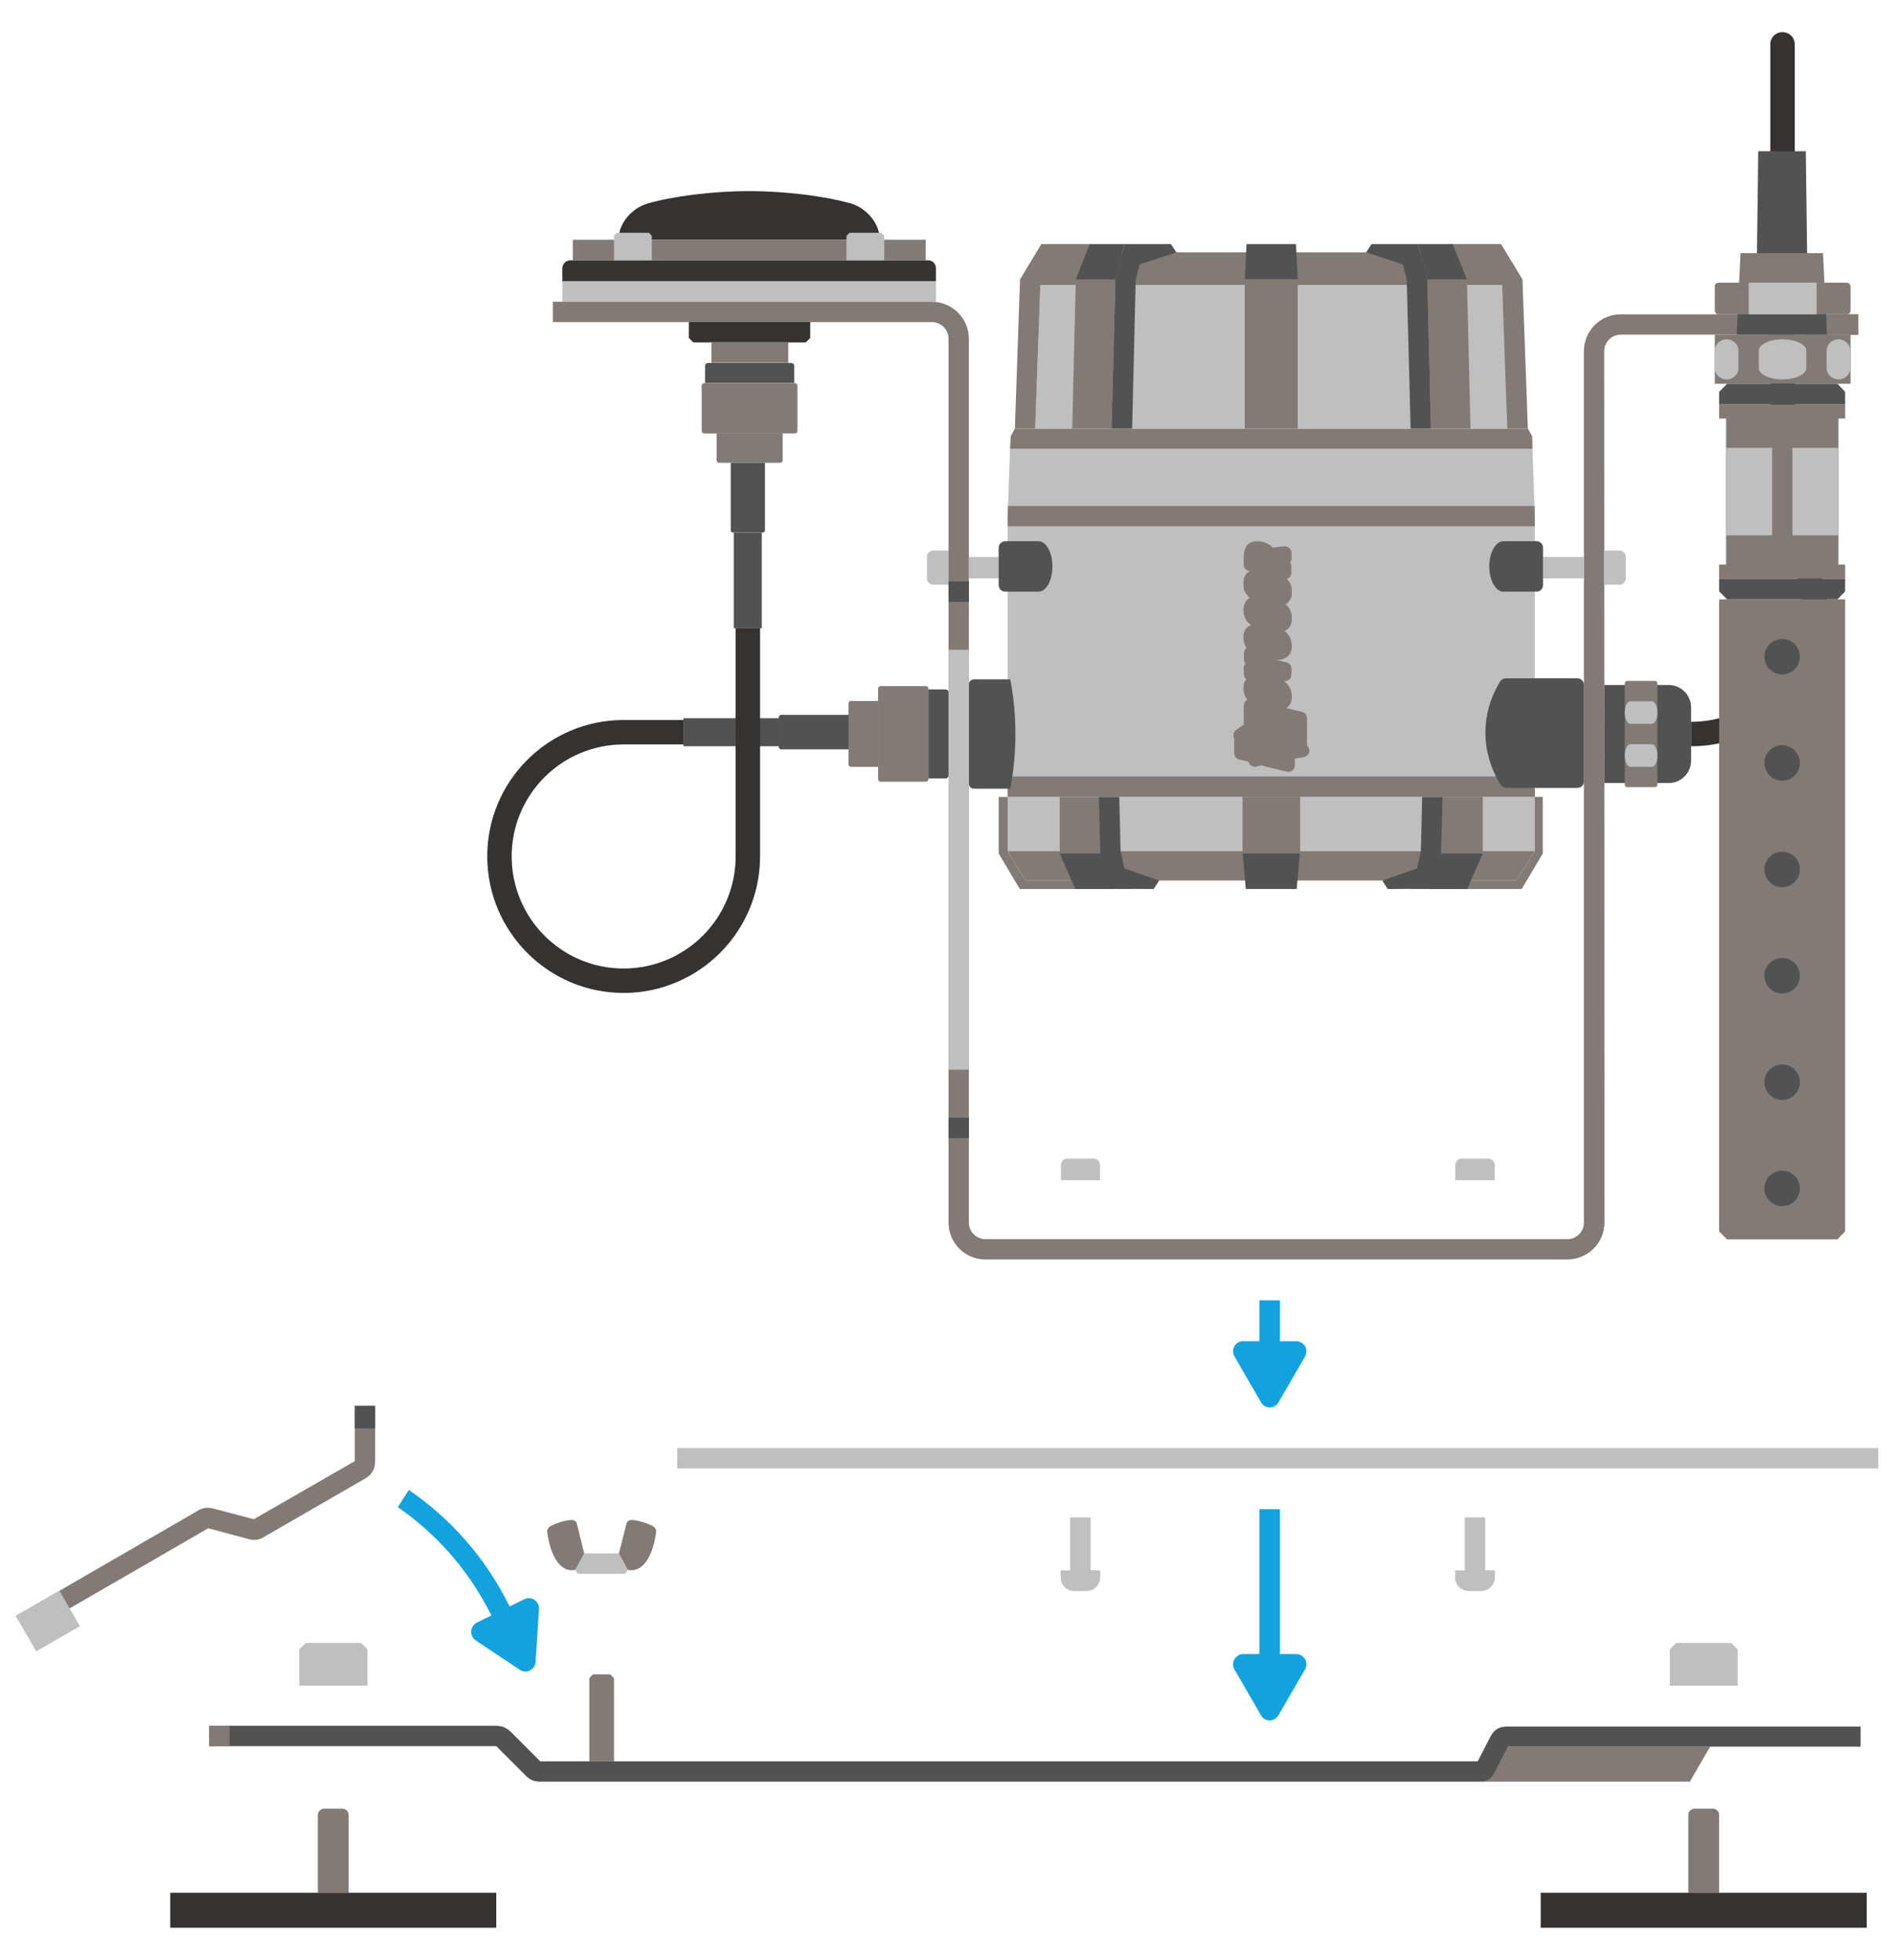 <?xml version="1.0" encoding="UTF-8"?>
<!DOCTYPE svg PUBLIC "-//W3C//DTD SVG 1.1//EN" "http://www.w3.org/Graphics/SVG/1.1/DTD/svg11.dtd">
<!-- Creator: CorelDRAW X8 -->
<svg xmlns="http://www.w3.org/2000/svg" xml:space="preserve" width="73.66mm" height="76.2mm" version="1.1" style="shape-rendering:geometricPrecision; text-rendering:geometricPrecision; image-rendering:optimizeQuality; fill-rule:evenodd; clip-rule:evenodd"
viewBox="0 0 7366 7620"
 xmlns:xlink="http://www.w3.org/1999/xlink">
 <defs>
  <style type="text/css">
   <![CDATA[
    .fil3 {fill:#36322F}
    .fil4 {fill:#13A2E0}
    .fil2 {fill:#525252}
    .fil0 {fill:#827A75}
    .fil1 {fill:#BFBFBF}
   ]]>
  </style>
 </defs>
 <g id="Layer_x0020_1">
  <g id="_2128066158080">
   <polygon class="fil0" points="5762,6926 6572,6926 6651,6790 5841,6790 "/>
   <path class="fil1" d="M5813 4588l0 -59c0,-14 -12,-25 -25,-25l-103 0c-14,0 -25,11 -25,25l0 59 153 0z"/>
   <path class="fil1" d="M4278 4588l0 -59c0,-14 -11,-25 -25,-25l-102 0c-14,0 -25,11 -25,25l0 59 152 0z"/>
   <path class="fil0" d="M1356 7358l0 -302c0,-14 -11,-25 -25,-25l-70 0c-13,0 -25,11 -25,25l0 302 120 0z"/>
   <path class="fil0" d="M6686 7358l0 -302c0,-14 -11,-25 -25,-25l-70 0c-14,0 -25,11 -25,25l0 302 120 0z"/>
   <polygon class="fil1" points="6758,6553 6758,6412 6733,6387 6519,6387 6494,6412 6494,6553 "/>
   <polygon class="fil1" points="1429,6553 1429,6412 1404,6387 1189,6387 1164,6412 1164,6553 "/>
   <path class="fil2" d="M813 6709l1115 0c27,0 43,8 62,27l111 111 3646 0 48 -93c16,-31 34,-42 69,-42l1372 0 0 78 -1372 0 -52 101c-14,26 -29,35 -59,35l-3651 0c-26,0 -42,-7 -60,-26l-112 -112 -1116 0 -1 -79z"/>
   <rect class="fil0" x="814" y="6710" width="78.98" height="78.98"/>
   <rect class="fil3" x="662" y="7358" width="1268" height="136"/>
   <rect class="fil3" x="5992" y="7358" width="1268" height="136"/>
   <polygon class="fil0" points="2306,6509 2373,6509 2388,6524 2388,6847 2292,6847 2292,6524 "/>
   <g>
    <path class="fil0" d="M62 6282l707 -409c23,-14 41,-14 67,-7l151 40 393 -226 0 -215 79 0 0 211c0,35 -10,55 -41,73l-390 225c-22,14 -40,15 -65,8l-153 -41 -708 409 -40 -68z"/>
    <rect class="fil1" transform="matrix(-0.866 0.5 0.516 0.894 231.272 6183.88)" width="196" height="154"/>
    <polygon class="fil2" points="1380,5553 1380,5465 1459,5465 1459,5553 "/>
   </g>
   <g>
    <rect class="fil2" x="2658" y="2792" width="372" height="109"/>
    <path class="fil3" d="M2914 743c-148,0 -302,21 -395,48 -60,17 -113,76 -113,138l0 3 1015 0 0 -3c0,-62 -53,-121 -112,-138 -94,-27 -248,-48 -395,-48z"/>
    <path class="fil3" d="M2861 2442l95 0 0 887c0,293 -238,531 -531,531 -292,0 -530,-238 -530,-531 0,-293 238,-530 530,-530l233 0 0 95 -233 0c-240,0 -435,195 -435,435 0,241 195,436 435,436 241,0 436,-195 436,-436l0 -887z"/>
    <path class="fil2" d="M6240 2663l250 0c48,0 87,39 87,88l0 205c0,49 -39,88 -87,88l-250 0 0 -381z"/>
    <rect class="fil0" transform="matrix(-2.64845E-14 1 1 2.64845E-14 6318.86 2647.02)" width="413" height="127" rx="9" ry="9"/>
    <rect class="fil0" transform="matrix(-2.64845E-14 1 0.623 1.65055E-14 6160.14 2647.02)" width="413" height="127" rx="9" ry="9"/>
    <path class="fil1" d="M6424 2893l-83 0c-12,0 -22,20 -22,44 0,24 10,44 22,44l83 0c12,0 22,-20 22,-44 0,-24 -10,-44 -22,-44z"/>
    <path class="fil1" d="M6217 2893l-35 0c-12,0 -22,20 -22,44 0,24 10,44 22,44l35 0c13,0 23,-20 23,-44 0,-24 -10,-44 -23,-44z"/>
    <path class="fil1" d="M6424 2726l-83 0c-12,0 -22,20 -22,44 0,24 10,44 22,44l83 0c12,0 22,-20 22,-44 0,-24 -10,-44 -22,-44z"/>
    <path class="fil1" d="M6217 2726l-35 0c-12,0 -22,20 -22,44 0,24 10,44 22,44l35 0c13,0 23,-20 23,-44 0,-24 -10,-44 -23,-44z"/>
    <path class="fil0" d="M6096 4817l-2264 0c-35,0 -64,-29 -64,-64l0 -3436c0,-80 -65,-144 -145,-144l-1473 0 0 79 1473 0c37,0 66,29 66,65l0 3436c0,79 64,143 143,143l2264 0c79,0 144,-64 144,-143l-1 -3388c0,-35 29,-64 64,-64l924 0 0 -79 -924 0c-79,0 -143,64 -143,143l0 3388c0,35 -28,64 -64,64z"/>
    <rect class="fil1" x="3768" y="2165" width="115.76" height="83.64"/>
    <rect class="fil1" x="6001" y="2165" width="158.71" height="83.64"/>
    <path class="fil1" d="M3689 2273l-59 0c-14,0 -25,-11 -25,-25l0 -83c0,-14 11,-25 25,-25l59 0 0 133z"/>
    <path class="fil1" d="M6239 2273l59 0c14,0 25,-11 25,-25l0 -83c0,-14 -11,-25 -25,-25l-59 0 0 133z"/>
    <path class="fil2" d="M3610 2680l68 0c6,0 11,5 11,11l0 324c0,6 -5,11 -11,11l-68 0 0 -346z"/>
    <path class="fil2" d="M2742 1489l0 -67c0,-6 5,-11 11,-11l324 0c7,0 12,5 12,11l0 67 -347 0z"/>
    <rect class="fil0" x="3415" y="2667" width="196" height="372" rx="10" ry="10"/>
    <rect class="fil0" transform="matrix(-8.2274E-14 3.106 3.392 8.98385E-14 2728.93 1489.29)" width="63.01" height="109.79" rx="3" ry="3"/>
    <path class="fil0" d="M3310 2725l105 0 0 256 -105 0c-6,0 -10,-4 -10,-9l0 -238c0,-5 4,-9 10,-9z"/>
    <path class="fil0" d="M2787 1790l0 -105 257 0 0 105c0,5 -5,9 -10,9l-238 0c-5,0 -9,-4 -9,-9z"/>
    <path class="fil2" d="M3037 2913l263 0 0 -134 -263 0c-4,0 -8,4 -8,8l0 118c0,4 4,8 8,8z"/>
    <path class="fil2" d="M2975 2062l0 -263 -133 0 0 263c0,5 3,8 8,8l117 0c5,0 8,-3 8,-8z"/>
    <rect class="fil2" transform="matrix(-1.32423E-14 0.5 1 2.64845E-14 2853.68 2070.2)" width="744" height="109"/>
    <polygon class="fil3" points="3151,1252 3151,1314 3134,1331 2696,1331 2679,1314 2679,1252 "/>
    <rect class="fil0" x="2767" y="1331" width="298.6" height="79.36"/>
    <rect class="fil0" x="7020" y="1222" width="206.85" height="79.36"/>
    <polygon class="fil2" points="7102,1222 7105,1301 7020,1301 7020,1222 "/>
    <rect class="fil1" x="2187" y="1093" width="1453.13" height="79.36"/>
    <path class="fil3" d="M3640 1093l0 -50c0,-17 -13,-31 -30,-31l-1392 0c-17,0 -31,14 -31,31l0 50 1453 0z"/>
    <rect class="fil0" x="2228" y="932" width="1372.05" height="80.83"/>
    <polygon class="fil1" points="3428,905 3304,905 3292,917 3292,1012 3439,1012 3439,917 "/>
    <polygon class="fil1" points="2524,905 2399,905 2388,917 2388,1012 2535,1012 2535,917 "/>
    <path class="fil3" d="M6932 125c-26,0 -47,21 -47,47l0 1515c0,96 25,311 52,397 21,68 76,208 76,287 0,240 -195,435 -436,435l0 95c293,0 531,-238 531,-530 0,-94 -59,-246 -86,-329 -24,-72 -42,-274 -42,-355l0 -1515c0,-26 -21,-47 -48,-47z"/>
    <g>
     <rect class="fil1" transform="matrix(1.53281E-13 -5.788 1 2.64845E-14 3919.08 3097.82)" width="189" height="2050"/>
     <polygon class="fil1" points="3919,2007 3928,1745 5960,1745 5969,2007 "/>
     <polygon class="fil0" points="3947,1666 3931,1696 3928,1745 5960,1745 5959,1696 5942,1666 "/>
     <rect class="fil1" transform="matrix(-2.96876E-14 1.121 1 2.64845E-14 3919.08 3097.82)" width="189" height="2050"/>
     <polygon class="fil0" points="3919,3309 3988,3423 5896,3423 5969,3309 "/>
     <path class="fil0" d="M5003 2753l59 14c12,2 21,12 21,25l0 103 0 3 4 5c2,4 4,7 5,11 2,14 -7,27 -21,29l-35 6 0 27c-1,2 -1,4 -1,6 -3,13 -17,21 -30,18l-95 -23c-1,0 -3,-1 -5,-2l-19 5c-10,3 -21,-2 -27,-11l-4 -8 -34 -8c-12,-2 -21,-12 -21,-24l0 -52c0,-2 0,-4 1,-6l-1 0c-6,-11 -3,-26 7,-33 10,-7 20,-14 30,-21l0 -74c0,-2 0,-4 1,-6 2,-8 7,-13 13,-17l-3 -4c-4,-6 -7,-12 -9,-19 -2,-7 -3,-15 -3,-23 0,-8 1,-14 3,-20 2,-5 4,-10 8,-14 -5,-4 -8,-9 -9,-16l0 -3 -1 -25c0,-6 3,-12 7,-16 -5,-5 -7,-12 -6,-18l0 -23c0,-8 4,-16 10,-20 -4,-6 -7,-12 -9,-19 -2,-7 -3,-15 -3,-23 0,-8 1,-14 3,-20 2,-7 6,-13 12,-18l0 0c4,-4 9,-7 14,-9 -5,-4 -9,-8 -13,-12l0 0c-6,-7 -10,-14 -12,-22 -3,-8 -4,-16 -4,-25 0,-7 1,-14 3,-20 2,-7 6,-13 11,-19 3,-3 7,-5 11,-8 -3,-2 -5,-4 -8,-7l-1 -2c-6,-6 -10,-13 -13,-21 -2,-8 -3,-16 -3,-25 0,-7 1,-14 2,-21 2,-6 5,-12 9,-17l2 -2c3,-3 7,-6 11,-8l-2 -1c-11,-2 -21,-12 -21,-24l0 -34c0,-8 1,-14 3,-20 1,-7 4,-13 7,-18l1 -2c5,-6 11,-11 19,-14 6,-3 13,-4 21,-4 8,0 12,1 20,2 6,1 12,3 18,6 5,2 11,5 15,9l1 1c3,2 5,4 7,7l44 -5c2,0 3,0 5,0 13,0 25,11 25,25l0 24c-1,5 -2,11 -5,15 3,4 4,9 4,14l0 23c1,2 0,5 0,7 -2,9 -9,16 -17,18l3 5c6,6 10,13 13,21 2,8 3,16 3,25 0,7 0,14 -2,20 -2,7 -6,14 -11,19 -3,4 -7,7 -11,9 3,3 6,6 8,9l1 0c5,6 9,13 11,21 3,7 4,16 4,24 0,7 0,14 -2,20 -2,8 -6,14 -11,19 -4,5 -9,9 -15,11 6,4 10,9 14,15l0 0c5,6 9,13 11,21 2,7 3,15 3,23 0,7 -1,14 -3,21 -3,7 -7,13 -13,18l0 1c-5,4 -11,7 -17,10 -7,2 -13,3 -20,3l-4 0 -7 -1 43 11c12,2 20,13 20,26l-1 22c0,14 -11,25 -24,25 -2,0 -4,0 -6,-1l-1 0 2 1c7,4 12,10 17,17l0 0c5,6 9,13 11,21 2,7 3,15 3,23 0,7 -1,14 -3,21 -3,7 -7,13 -13,18l0 0c-2,2 -3,3 -5,5z"/>
     <rect class="fil0" transform="matrix(2.64845E-14 -1 1.013 2.68256E-14 4832.43 3318.32)" width="221" height="221"/>
     <polygon class="fil2" points="4845,3456 4833,3318 5055,3318 5043,3456 "/>
     <rect class="fil0" transform="matrix(3.86148E-14 -1.458 0.816 2.16236E-14 5609.31 3318.33)" width="151" height="193"/>
     <polygon class="fil0" points="3919,3309 3988,3423 4415,3423 4397,3456 3966,3456 3884,3318 3884,3098 3919,3098 "/>
     <polygon class="fil0" points="5969,3309 5896,3423 5469,3423 5487,3456 5918,3456 6000,3318 6000,3098 5969,3098 "/>
     <rect class="fil0" transform="matrix(2.64845E-14 -1 3.396 8.99392E-14 4045.84 1108.98)" width="128" height="529"/>
     <polygon class="fil1" points="4046,1109 4026,1666 5866,1666 5842,1109 "/>
     <rect class="fil0" transform="matrix(3.86148E-14 -1.458 -0.816 -2.16236E-14 4278.91 3318.33)" width="151" height="193"/>
     <rect class="fil0" transform="matrix(3.86148E-14 -1.458 0.816 2.16236E-14 5605.06 3318.33)" width="151" height="193"/>
     <polygon class="fil2" points="4328,3456 4279,3318 4121,3318 4182,3456 "/>
     <polygon class="fil2" points="5556,3456 5605,3318 5763,3318 5702,3456 "/>
     <polygon class="fil0" points="3920,1967 3919,2007 3919,2046 5969,2046 5969,2007 5968,1967 "/>
     <rect class="fil0" transform="matrix(2.64845E-14 -1 13.189 3.49298E-13 3919.08 3097.82)" width="79.36" height="155.44"/>
     <polygon class="fil2" points="4841,1086 4848,949 5040,949 5047,1086 "/>
     <polygon class="fil0" points="4841,1086 4841,1666 5047,1666 5047,1086 "/>
     <polygon class="fil0" points="4184,1086 4170,1666 4323,1666 4338,1086 "/>
     <polygon class="fil0" points="5705,1086 5719,1666 5565,1666 5551,1086 "/>
     <polygon class="fil2" points="4323,1666 4338,1086 4373,949 4554,949 4575,981 4432,1028 4417,1086 4403,1666 "/>
     <polygon class="fil2" points="4274,3098 4279,3318 4315,3455 4487,3456 4508,3423 4373,3376 4358,3309 4353,3098 "/>
     <polygon class="fil2" points="5610,3098 5605,3318 5569,3455 5397,3456 5376,3423 5511,3376 5526,3309 5531,3098 "/>
     <polygon class="fil2" points="5565,1666 5551,1086 5515,949 5334,949 5313,981 5456,1028 5471,1086 5486,1666 "/>
     <polygon class="fil0" points="3967,1086 3947,1666 4026,1666 4046,1109 4095,1028 4241,1028 4241,949 4050,949 3967,1086 "/>
     <polygon class="fil0" points="5921,1086 5942,1666 5862,1666 5842,1109 5794,1028 5647,1028 5647,949 5838,949 5921,1086 "/>
     <polygon class="fil2" points="4238,949 4184,1086 4338,1086 4373,949 "/>
     <polygon class="fil2" points="5650,949 5705,1086 5551,1086 5515,949 "/>
     <polygon class="fil2" points="5560,3456 5609,3318 5767,3318 5706,3456 "/>
     <path class="fil2" d="M5875 3063l260 0c14,0 25,-11 25,-25l0 -376c0,-14 -11,-25 -25,-25l-264 0c-23,0 -30,-1 -41,19 -34,58 -53,123 -53,193 0,69 20,135 54,194 12,20 21,20 44,20z"/>
     <path class="fil2" d="M6001 2129l0 146c0,13 -11,25 -24,25l-131 0c-29,0 -54,-44 -54,-98 0,-54 25,-98 54,-98l0 0 131 0c13,0 24,12 24,25z"/>
     <path class="fil2" d="M3884 2129l0 146c0,13 11,25 25,25l130 0c30,0 54,-44 54,-98 0,-54 -24,-98 -54,-98l0 0 -130 0c-14,0 -25,12 -25,25z"/>
     <path class="fil2" d="M3768 3047l0 -387c0,-10 9,-19 20,-19l141 0c12,61 20,134 20,213 0,78 -8,151 -20,212l-141 0c-11,0 -20,-9 -20,-19z"/>
    </g>
    <rect class="fil2" x="3689" y="2260" width="79.36" height="79.36"/>
    <rect class="fil2" x="3689" y="4345" width="79.36" height="79.36"/>
    <rect class="fil1" x="3689" y="2526" width="79.36" height="1632.43"/>
    <g id="HCDW">
     <polygon class="fil0" points="6769,984 7090,984 7105,1301 6754,1301 "/>
     <polygon class="fil2" points="7099,1163 7105,1301 6754,1301 6761,1163 "/>
     <polygon class="fil2" points="6833,984 7028,984 7023,588 6838,588 "/>
     <rect class="fil0" x="6669" y="1099" width="528" height="123" rx="14" ry="14"/>
     <rect class="fil1" x="6801" y="1099" width="264" height="123"/>
     <rect class="fil0" x="6669" y="1301" width="528" height="191"/>
     <path class="fil1" d="M7025 1431l0 -68c0,-24 -42,-44 -93,-44 -50,0 -92,20 -92,44l0 68c0,24 42,44 92,44 51,0 93,-20 93,-44z"/>
     <path class="fil1" d="M7104 1431l0 -68c0,-24 21,-44 46,-44 25,0 46,20 46,44l0 68c0,24 -21,44 -46,44 -25,0 -46,-20 -46,-44z"/>
     <path class="fil1" d="M6669 1431l0 -68c0,-24 20,-44 46,-44 25,0 46,20 46,44l0 68c0,24 -21,44 -46,44 -26,0 -46,-20 -46,-44z"/>
     <polygon class="fil0" points="7176,2250 6686,2250 6686,2195 6713,2195 6713,1627 6686,1627 6686,1572 7176,1572 7176,1627 7150,1627 7150,2195 7176,2195 "/>
     <polygon class="fil2" points="6686,1523 6717,1492 7146,1492 7176,1523 7176,1572 6686,1572 "/>
     <polygon class="fil2" points="7176,2299 7146,2330 6717,2330 6686,2299 6686,2250 7176,2250 "/>
     <polygon class="fil0" points="7176,4787 7146,4818 6717,4818 6686,4787 6686,2330 7176,2330 "/>
     <path class="fil1" d="M7150 1741l-179 0 0 340 179 0 0 -340zm-258 0l-179 0 0 340 179 0 0 -340z"/>
     <circle class="fil2" cx="6931" cy="2553" r="69"/>
     <circle class="fil2" cx="6931" cy="2966" r="69"/>
     <circle class="fil2" cx="6931" cy="3380" r="69"/>
     <circle class="fil2" cx="6931" cy="3793" r="69"/>
     <circle class="fil2" cx="6931" cy="4207" r="69"/>
     <circle class="fil2" cx="6931" cy="4620" r="69"/>
    </g>
   </g>
   <rect class="fil1" transform="matrix(2.64845E-14 -0.017 1 4.43254E-16 2633.77 5708.5)" width="4671" height="4671"/>
   <g>
    <path class="fil1" d="M5760 6185l-48 0c-29,0 -53,-24 -53,-54l0 -26 155 0 0 26c0,30 -24,54 -54,54z"/>
    <rect class="fil1" transform="matrix(-2.79572E-15 -0.447 1 4.11452E-14 5696.74 6105.18)" width="461.54" height="79.36"/>
   </g>
   <g>
    <path class="fil1" d="M4226 6185l-48 0c-30,0 -53,-24 -53,-54l0 -26 154 0 0 26c0,30 -24,54 -53,54z"/>
    <rect class="fil1" transform="matrix(-2.79572E-15 -0.447 1 4.11452E-14 4162.14 6105.18)" width="461.54" height="79.36"/>
   </g>
   <g>
    <polygon class="fil1" points="2272,6039 2407,6039 2442,6103 2432,6118 2247,6118 2237,6103 "/>
    <path class="fil0" d="M2407 6039l30 -118c2,-9 16,-14 25,-12 26,3 51,11 74,22 9,4 17,15 16,24 -14,101 -54,159 -110,148l-35 -64z"/>
    <path class="fil0" d="M2272 6039l-29 -118c-2,-9 -16,-14 -25,-12 -27,3 -51,11 -74,22 -9,4 -17,15 -16,24 14,101 54,159 109,148l35 -64z"/>
   </g>
   <path class="fil4" d="M4904 5451l-103 -178c-11,-19 -5,-43 14,-54 6,-4 13,-5 20,-5l63 0 0 -159 80 0 0 159 63 0c22,0 40,17 40,39 0,9 -3,16 -7,23l-102 176c-11,19 -35,25 -54,14 -6,-4 -11,-9 -14,-15z"/>
   <path class="fil4" d="M4904 6668l-103 -178c-11,-19 -5,-43 14,-54 6,-4 13,-6 20,-6l63 0 0 -563 80 0 0 563 63 0c22,0 40,18 40,40 0,8 -3,16 -7,22l-102 176c-11,19 -35,26 -54,15 -6,-4 -11,-9 -14,-15z"/>
   <path class="fil4" d="M2021 6491l-171 -114c-18,-12 -23,-37 -11,-55 4,-6 9,-11 15,-14l57 -28c-87,-175 -213,-317 -364,-421l43 -67c162,111 299,264 392,453l57 -28c20,-10 44,-2 53,18 4,7 5,15 4,23l-13 203c-1,21 -20,38 -42,37 -7,-1 -14,-3 -20,-7z"/>
  </g>
 </g>
</svg>
